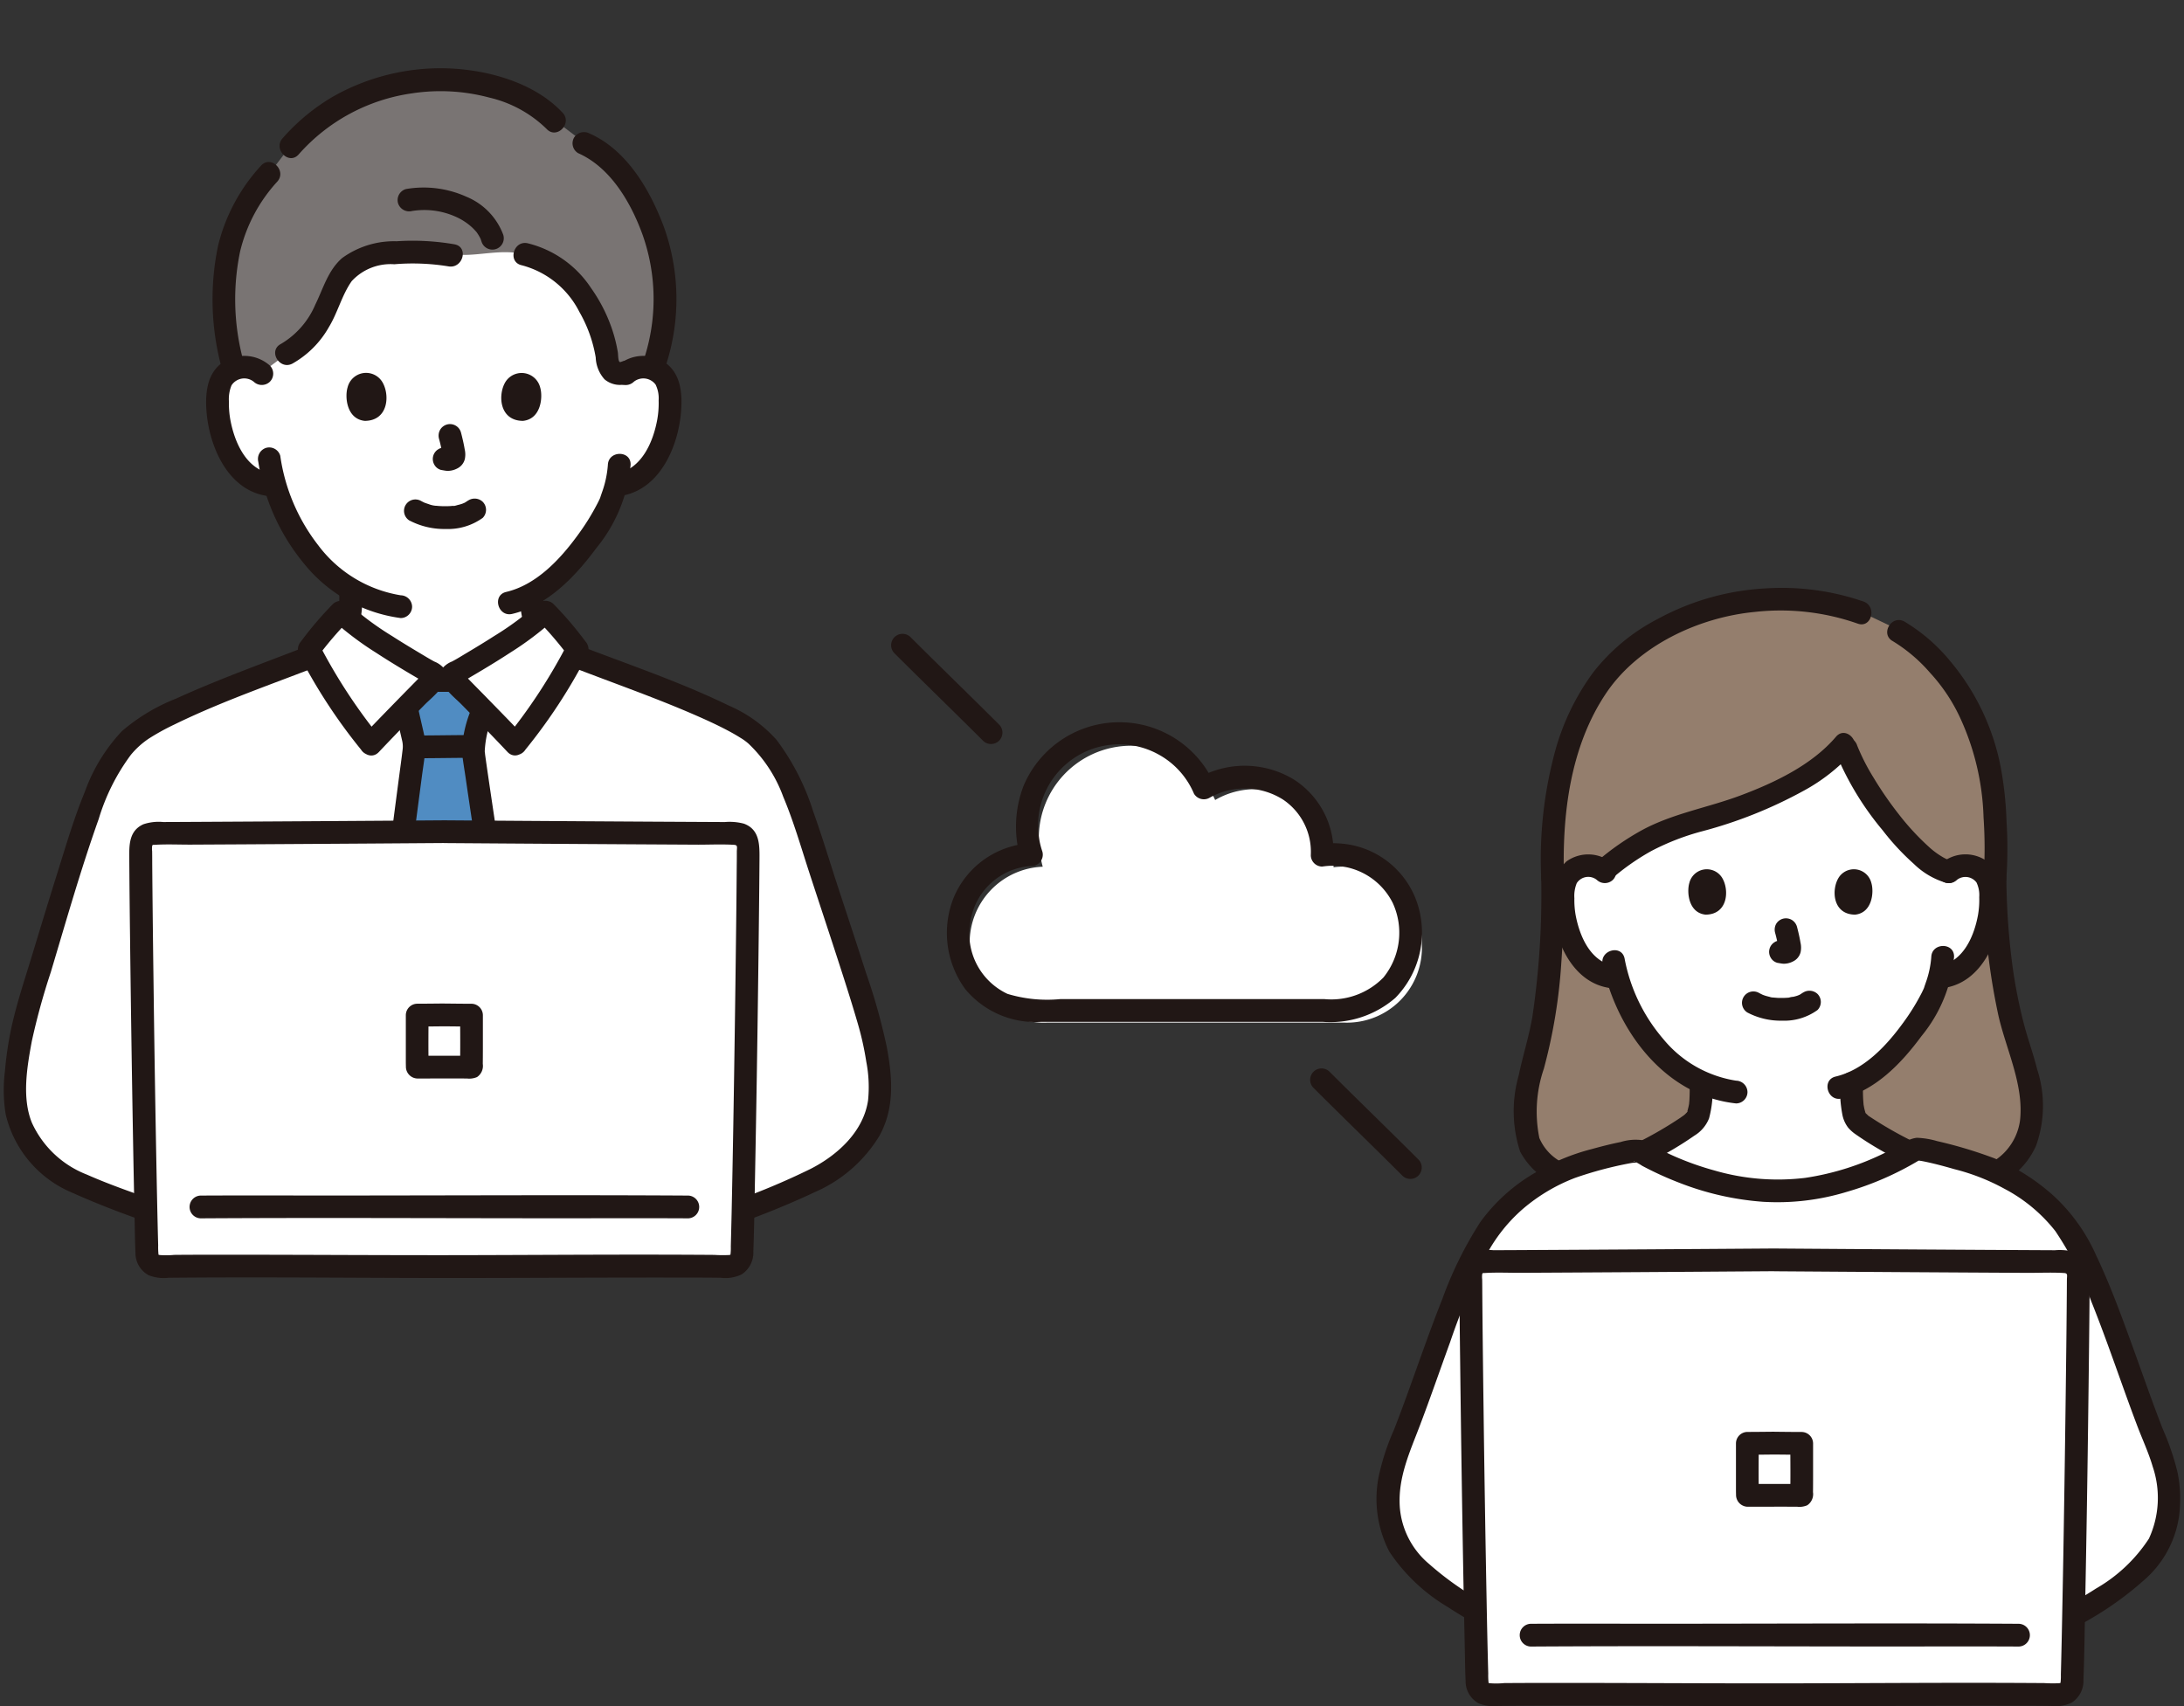 <svg xmlns="http://www.w3.org/2000/svg" width="160" height="125.001" viewBox="0 0 160 125.001">
  <rect x="0" y="0" width="160" height="125.001" fill="#333333" stroke="none"/>
  <g id="グループ_303" data-name="グループ 303" transform="translate(-6518 -4825)">
    <g id="flow2" transform="translate(6518.277 4830.001)">
      <path id="パス_627" data-name="パス 627" d="M65.23,42.84c2.164,2.162,4.365,4.286,6.529,6.448a.835.835,0,0,0,1.18-1.18c-2.164-2.162-4.365-4.286-6.529-6.448A.835.835,0,0,0,65.23,42.84Z" fill="#211715"/>
      <path id="パス_628" data-name="パス 628" d="M95.927,74.681c2.164,2.162,4.365,4.287,6.529,6.449a.834.834,0,0,0,1.179-1.18c-2.163-2.162-4.365-4.287-6.528-6.449A.835.835,0,0,0,95.927,74.681Z" fill="#211715"/>
      <path id="パス_629" data-name="パス 629" d="M76.114,58.5a8.04,8.04,0,0,1-.287-2.169,6.759,6.759,0,0,1,12.918-2.719,5.8,5.8,0,0,1,2.979-.792,5.481,5.481,0,0,1,5.694,5.719,6.282,6.282,0,0,1,.769-.048,5.586,5.586,0,0,1,5.7,5.662,5.493,5.493,0,0,1-5.7,5.768H76.462a5.436,5.436,0,0,1-5.7-5.768A5.572,5.572,0,0,1,76.114,58.5Z" fill="#fff"/>
      <path id="パス_630" data-name="パス 630" d="M76.088,57.395a5.947,5.947,0,0,1,8.491-7.129,5.894,5.894,0,0,1,2.615,2.883.843.843,0,0,0,1.141.3,5.243,5.243,0,0,1,5.383.132,4.615,4.615,0,0,1,2.035,4.074.838.838,0,0,0,.834.834,4.93,4.93,0,0,1,5.169,2.667,5.207,5.207,0,0,1-.684,5.46A5.339,5.339,0,0,1,96.76,68.2H77.384a10.027,10.027,0,0,1-3.853-.384,4.863,4.863,0,0,1-2.722-5.247,4.8,4.8,0,0,1,4.475-4.121c1.066-.07,1.074-1.739,0-1.669a6.493,6.493,0,0,0-5.7,4,6.974,6.974,0,0,0,.853,6.688,6.669,6.669,0,0,0,5.542,2.4H96.642a7.257,7.257,0,0,0,5.308-1.761,6.84,6.84,0,0,0,1.7-6.607,6.412,6.412,0,0,0-4.968-4.6,7.26,7.26,0,0,0-2.1-.08l.834.834a6.312,6.312,0,0,0-2.861-5.514,6.932,6.932,0,0,0-7.068-.133l1.142.3a7.617,7.617,0,0,0-13.923.277,8.319,8.319,0,0,0-.233,5.254A.835.835,0,0,0,76.088,57.395Z" fill="#211715"/>
      <path id="パス_631" data-name="パス 631" d="M45.569,22.334a1.985,1.985,0,0,1,1.589-.465,1.876,1.876,0,0,1,1.349.9,2.651,2.651,0,0,1,.278,1.067,7.949,7.949,0,0,1-.811,4.212,5.046,5.046,0,0,1-1.306,1.714,3.347,3.347,0,0,1-1.557.7l-.267.042c-.128.478-.271.88-.342,1.094-.436,1.183-2.8,5.167-5.82,6.852a6.943,6.943,0,0,0,.348,2.459c.64,1.585,4.1,3.578,4.335,3.683,0,0-1.741,7.2-11.065,7.2s-11.03-7.211-11.03-7.211c.238-.1,3.152-1.82,3.794-3.4a8.155,8.155,0,0,0,.346-2.984,12.4,12.4,0,0,1-2.957-2.629,13.5,13.5,0,0,1-2.575-5.027l-.508-.078a3.349,3.349,0,0,1-1.557-.7,5.053,5.053,0,0,1-1.306-1.714,7.945,7.945,0,0,1-.81-4.212,2.649,2.649,0,0,1,.277-1.067,1.876,1.876,0,0,1,1.348-.9,1.986,1.986,0,0,1,1.589.465s-1.239-12.19,13.14-12.19S45.569,22.334,45.569,22.334Z" fill="#fff"/>
      <path id="パス_632" data-name="パス 632" d="M37.849,38.606a5.97,5.97,0,0,0,.666,3.122,7.216,7.216,0,0,0,1.544,1.64,19.989,19.989,0,0,0,1.866,1.35,8.462,8.462,0,0,0,1.019.605.859.859,0,0,0,1.141-.3.84.84,0,0,0-.3-1.141,7.827,7.827,0,0,1-.92-.542q-.38-.24-.75-.5-.234-.163-.464-.333l-.176-.132c.143.108-.1-.078-.123-.1a10.625,10.625,0,0,1-.82-.722c-.114-.112-.224-.227-.329-.347-.057-.065-.112-.131-.166-.2.085.105.033.043-.017-.029a3.6,3.6,0,0,1-.229-.39c.1.181.006.014-.026-.083-.043-.129-.079-.261-.11-.393a7.268,7.268,0,0,1-.139-1.512.834.834,0,1,0-1.668,0Z" fill="#211715"/>
      <path id="パス_633" data-name="パス 633" d="M21.692,45.315a7.172,7.172,0,0,0,.982-.6A15.047,15.047,0,0,0,24.4,43.378a5.633,5.633,0,0,0,1.336-1.655,7.273,7.273,0,0,0,.512-3.117.834.834,0,1,0-1.668,0,11.016,11.016,0,0,1-.067,1.4,4.7,4.7,0,0,1-.126.595c-.027.1-.06.188-.091.282-.073.219.066-.114-.056.116a3.242,3.242,0,0,1-.208.337c-.026.038-.053.075-.081.112q.078-.1.022-.029c-.053.065-.108.131-.164.194a8.115,8.115,0,0,1-.7.694q-.188.165-.382.322c-.025.02-.233.184-.1.08l-.177.134c-.235.175-.476.343-.72.5a6.677,6.677,0,0,1-.878.531.841.841,0,0,0-.3,1.141A.854.854,0,0,0,21.692,45.315Z" fill="#211715"/>
      <path id="パス_634" data-name="パス 634" d="M47.891,12.787q-.115-.4-.257-.8c-.883-2.469-2.662-5.511-5.136-6.56L40.356,3.8a10.351,10.351,0,0,0-4.38-2.461A14.039,14.039,0,0,0,31.137.815a14.215,14.215,0,0,0-10.12,4.854L19.444,7.731c-2.7,2.924-4.2,7.2-2.774,13.627l.137.617a1.85,1.85,0,0,1,.518-.157,1.986,1.986,0,0,1,1.589.465l2.106-1.566c1.248-.677,1.747-1.514,2.52-3.079.559-1.13.89-2.45,1.845-3.255a4.734,4.734,0,0,1,2.6-.908,18.4,18.4,0,0,1,4.814.132c1.676.285,3.485-.433,5.36.03a6.934,6.934,0,0,1,4.489,3.41,10.558,10.558,0,0,1,1.008,2.028,10.709,10.709,0,0,1,.383,1.267c.1.426.162.843.227,1.282a1,1,0,0,0,.418.652,1.036,1.036,0,0,0,.882.007,1.985,1.985,0,0,1,1.589-.465,1.931,1.931,0,0,1,.383.1A15.164,15.164,0,0,0,47.891,12.787Z" fill="#797473"/>
      <path id="パス_635" data-name="パス 635" d="M37.94,14.432a6.6,6.6,0,0,1,4.226,3.415,10,10,0,0,1,1.2,3.345,2.523,2.523,0,0,0,.647,1.6,1.756,1.756,0,0,0,1.779.283.855.855,0,0,0,.583-1.026.842.842,0,0,0-1.026-.583c-.121.043-.2.084-.243.043-.107-.112-.095-.546-.118-.685a10.733,10.733,0,0,0-.44-1.749A11.706,11.706,0,0,0,43.022,16.1a7.785,7.785,0,0,0-4.638-3.277C37.338,12.587,36.891,14.2,37.94,14.432Z" fill="#211715"/>
      <path id="パス_636" data-name="パス 636" d="M33.025,12.9a17.942,17.942,0,0,0-4.252-.225A6.474,6.474,0,0,0,24.795,13.9c-1.039.895-1.392,2.239-1.976,3.424A6.111,6.111,0,0,1,20.3,20.2c-.954.493-.111,1.933.842,1.441a7.033,7.033,0,0,0,2.672-2.671c.653-1.072.952-2.347,1.675-3.373a3.868,3.868,0,0,1,3.118-1.237,16.23,16.23,0,0,1,3.971.155C33.631,14.7,34.081,13.1,33.025,12.9Z" fill="#211715"/>
      <path id="パス_637" data-name="パス 637" d="M42.077,6.22c2.386,1.051,3.877,3.642,4.729,6a14.134,14.134,0,0,1,.108,9.05c-.33,1.024,1.28,1.463,1.609.443a15.647,15.647,0,0,0-.156-10.068c-1-2.686-2.708-5.656-5.447-6.862a.861.861,0,0,0-1.142.3A.84.84,0,0,0,42.077,6.22Z" fill="#211715"/>
      <path id="パス_638" data-name="パス 638" d="M18.852,7.13A13.273,13.273,0,0,0,15.7,13a19.213,19.213,0,0,0,.161,8.569c.229,1.048,1.838.6,1.609-.444a17.271,17.271,0,0,1-.161-7.682A11.544,11.544,0,0,1,20.032,8.31C20.756,7.519,19.579,6.336,18.852,7.13Z" fill="#211715"/>
      <path id="パス_639" data-name="パス 639" d="M40.944,3.265C38.888,1.045,35.439.106,32.514.008a15.992,15.992,0,0,0-8.392,2.067,14.936,14.936,0,0,0-3.7,3.059c-.708.8.468,1.986,1.18,1.18A13.6,13.6,0,0,1,29.9,1.839a13.831,13.831,0,0,1,5.664.308,8.875,8.875,0,0,1,4.205,2.3C40.5,5.234,41.674,4.052,40.944,3.265Z" fill="#211715"/>
      <path id="パス_640" data-name="パス 640" d="M36.6,12.224a4.849,4.849,0,0,0-2.717-2.815,7.608,7.608,0,0,0-4.419-.559.841.841,0,0,0-.583,1.027.854.854,0,0,0,1.026.582,5.633,5.633,0,0,1,3.134.39,4.431,4.431,0,0,1,1.254.8c.09.084.176.172.259.265a1.007,1.007,0,0,1,.147.185,3.808,3.808,0,0,1,.2.337c.007.013.07.153.046.1a1.229,1.229,0,0,0,.045.139.834.834,0,1,0,1.608-.444Z" fill="#211715"/>
      <path id="パス_641" data-name="パス 641" d="M44.256,29.057a7.536,7.536,0,0,1-.438,2.035c-.039.119-.084.238-.12.358-.015.051-.083.2.007-.008-.061.142-.128.282-.2.42a17.066,17.066,0,0,1-1.468,2.36c-1.286,1.764-3.031,3.631-5.234,4.147-1.045.245-.6,1.854.443,1.609,2.6-.611,4.627-2.742,6.159-4.817a11.225,11.225,0,0,0,2.516-6.1C45.968,27.983,44.3,27.985,44.256,29.057Z" fill="#211715"/>
      <path id="パス_642" data-name="パス 642" d="M18.647,28.836a15.374,15.374,0,0,0,3.333,7.438,10.952,10.952,0,0,0,7.1,4.008.84.84,0,0,0,.834-.834.853.853,0,0,0-.834-.834,9.442,9.442,0,0,1-6.037-3.657,13.849,13.849,0,0,1-2.788-6.565.841.841,0,0,0-1.026-.583A.853.853,0,0,0,18.647,28.836Z" fill="#211715"/>
      <path id="パス_643" data-name="パス 643" d="M46.158,22.968a1.117,1.117,0,0,1,1.595.21,2.292,2.292,0,0,1,.222,1.161,6.778,6.778,0,0,1-.1,1.393c-.3,1.657-1.15,3.637-2.99,3.967a.842.842,0,0,0-.583,1.026.852.852,0,0,0,1.026.583c2.763-.5,4.079-3.617,4.287-6.12.106-1.277.01-2.746-1.1-3.576a2.836,2.836,0,0,0-3.546.176.841.841,0,0,0,0,1.18A.853.853,0,0,0,46.158,22.968Z" fill="#211715"/>
      <path id="パス_644" data-name="パス 644" d="M19.5,21.788a2.835,2.835,0,0,0-3.545-.176c-1.106.827-1.2,2.3-1.1,3.576.208,2.5,1.525,5.625,4.287,6.12a.858.858,0,0,0,1.026-.583.842.842,0,0,0-.583-1.026c-1.84-.33-2.688-2.311-2.991-3.967a6.745,6.745,0,0,1-.1-1.316,2.631,2.631,0,0,1,.191-1.185,1.112,1.112,0,0,1,1.628-.263.857.857,0,0,0,1.18,0A.841.841,0,0,0,19.5,21.788Z" fill="#211715"/>
      <path id="パス_645" data-name="パス 645" d="M11.385,83.882a61.171,61.171,0,0,1-6.791-2.7A7.222,7.222,0,0,1,.847,75.6,22.716,22.716,0,0,1,1.5,69.88c.927-3.407,3.056-10.2,3.919-12.958,1.423-4.554,2.589-6.9,4.33-8.272,2.327-1.832,10.314-4.6,14.268-6.195l6.978,2.361,2.247,0,7.224-2.356c3.954,1.6,12.142,4.363,14.47,6.195,1.741,1.37,2.906,3.718,4.33,8.272.863,2.762,3.222,9.667,4.207,13.131a16.47,16.47,0,0,1,.652,5.715,7.882,7.882,0,0,1-4.111,5.262A58.6,58.6,0,0,1,53.3,83.882Z" fill="#fff"/>
      <path id="パス_646" data-name="パス 646" d="M32.929,44.809l-1.935,0-7.753-3.139c1.258,5.393,3.493,11.214,5.264,16.461,1.346,3.985,2.394,6.63,3.979,10.561q1.784-5.28,3.567-10.561c1.771-5.246,4.006-11.068,5.264-16.461l-8.074,3.134Z" fill="#fff"/>
      <path id="パス_647" data-name="パス 647" d="M35.656,59.082c-.675-4.517-1.39-9.236-1.386-9.486a4.924,4.924,0,0,1,.316-1.43c.2-.626.323-1.168.458-1.706-.247-.256-.491-.513-.725-.769-.354-.389-.642-.68-.86-.9-.9,0-1.549,0-2.367,0-.216.215-.5.505-.855.891-.223.245-.456.49-.691.734.144.745.247,1.226.407,1.912.026.123.057.241.088.364a3.386,3.386,0,0,1,.131.807c0,.153-.737,5.531-1.272,9.917Z" fill="#508cc2"/>
      <path id="パス_648" data-name="パス 648" d="M40.244,43.326c3.508,1.412,7.1,2.612,10.566,4.134.768.337,1.532.689,2.272,1.084.3.159.593.326.879.507a3.854,3.854,0,0,1,.6.435A10.153,10.153,0,0,1,57.1,53.366c.766,1.817,1.31,3.719,1.921,5.592s1.236,3.752,1.848,5.631c.589,1.809,1.179,3.62,1.709,5.447a21.79,21.79,0,0,1,.61,2.757,9.68,9.68,0,0,1,.13,2.82c-.336,2.294-2.238,4.016-4.2,5.02a52.341,52.341,0,0,1-6.039,2.511c-1,.362-.57,1.975.443,1.609,1.98-.715,3.952-1.494,5.856-2.395a10.367,10.367,0,0,0,4.748-4.1c1.154-2.051.978-4.279.571-6.512a44.266,44.266,0,0,0-1.533-5.478c-.657-2.058-1.336-4.109-2.011-6.162-.616-1.872-1.178-3.767-1.843-5.621a17.5,17.5,0,0,0-2.685-5.264A9.906,9.906,0,0,0,53.129,46.7c-4.019-1.958-8.3-3.315-12.442-4.982a.84.84,0,0,0-1.026.583A.854.854,0,0,0,40.244,43.326Z" fill="#211715"/>
      <path id="パス_649" data-name="パス 649" d="M23.795,41.718c-3.722,1.5-7.524,2.8-11.177,4.467A13.839,13.839,0,0,0,8.66,48.562a12.733,12.733,0,0,0-2.715,4.432c-.793,1.92-1.378,3.92-2,5.9S2.728,62.831,2.131,64.8c-.55,1.82-1.172,3.649-1.578,5.508a25.949,25.949,0,0,0-.469,3.171,11.182,11.182,0,0,0,.057,3.171A8.293,8.293,0,0,0,4.7,82.246a65.287,65.287,0,0,0,6.464,2.507c1.012.364,1.448-1.248.444-1.609-1.85-.666-3.727-1.292-5.526-2.089a7.329,7.329,0,0,1-4.029-3.812c-.736-1.825-.348-4.079,0-5.955a49.8,49.8,0,0,1,1.388-5.051c1.123-3.75,2.2-7.543,3.513-11.232A15.223,15.223,0,0,1,9.3,50.317a6.094,6.094,0,0,1,1.32-1.2A16.893,16.893,0,0,1,12.5,48.08c3.794-1.857,7.83-3.178,11.743-4.753a.86.86,0,0,0,.583-1.026A.84.84,0,0,0,23.795,41.718Z" fill="#211715"/>
      <path id="パス_650" data-name="パス 650" d="M30.36,50.552c1.263,0,2.526-.028,3.789-.029a.834.834,0,0,0,0-1.668c-1.263,0-2.526.028-3.789.029a.834.834,0,1,0,0,1.668Z" fill="#211715"/>
      <path id="パス_651" data-name="パス 651" d="M28.7,47.09c.144.727.316,1.445.482,2.167a1.8,1.8,0,0,1,.038.65c-.083.708-.183,1.414-.276,2.121-.332,2.523-.663,5.046-.972,7.572a.839.839,0,0,0,.834.834.855.855,0,0,0,.834-.834c.314-2.568.651-5.133.988-7.7.09-.684.208-1.371.267-2.059a3.175,3.175,0,0,0-.088-.949c-.163-.75-.35-1.494-.5-2.248C30.1,45.594,28.493,46.04,28.7,47.09Z" fill="#211715"/>
      <path id="パス_652" data-name="パス 652" d="M33.242,44.016l-2.247.005a.834.834,0,0,0,0,1.668l2.247,0a.834.834,0,0,0,0-1.669Z" fill="#211715"/>
      <path id="パス_653" data-name="パス 653" d="M36.564,59.079c-.36-2.405-.725-4.811-1.077-7.218q-.088-.6-.172-1.193c-.021-.15-.042-.3-.062-.45s.023.186,0-.028c-.006-.048-.013-.094-.018-.142a7.416,7.416,0,0,1,.561-2.5.835.835,0,0,0-1.609-.444,9.036,9.036,0,0,0-.629,2.872c.06.688.186,1.376.285,2.06.364,2.5.742,4.99,1.115,7.484a.84.84,0,0,0,1.027.583A.856.856,0,0,0,36.564,59.079Z" fill="#211715"/>
      <path id="パス_654" data-name="パス 654" d="M26.894,49.457a38.176,38.176,0,0,1-4.527-6.921A27.109,27.109,0,0,1,24.7,39.8,37.808,37.808,0,0,0,31,44.075a3.1,3.1,0,0,1,.567.321c.07.13-.066.244-.13.347-.1.161-.563.6-1.432,1.493C28.9,47.371,27.853,48.438,26.894,49.457Z" fill="#fff"/>
      <path id="パス_655" data-name="パス 655" d="M37.491,49.457a38.176,38.176,0,0,0,4.527-6.921A27.121,27.121,0,0,0,39.685,39.8a37.808,37.808,0,0,1-6.3,4.273,3.079,3.079,0,0,0-.567.321c-.07.13.066.244.13.347.1.161.563.6,1.432,1.493C35.483,47.371,36.533,48.438,37.491,49.457Z" fill="#fff"/>
      <path id="パス_656" data-name="パス 656" d="M27.614,49.084a39.974,39.974,0,0,1-4.527-6.921q-.065.506-.13,1.011a26,26,0,0,1,2.333-2.735H24.11a23.073,23.073,0,0,0,3.155,2.378c.642.419,1.294.823,1.951,1.218q.518.312,1.041.618c.148.086.294.175.445.255.054.028.4.246.28.125l-.244-.59c0,.042.008.083.012.125l.114-.421a2.645,2.645,0,0,1-.159.248c.155-.219.049-.063,0-.019-.11.108-.213.224-.321.334-.41.419-.822.835-1.232,1.254-.955.979-1.913,1.955-2.851,2.951-.736.781.442,1.963,1.18,1.18,1.106-1.173,2.235-2.325,3.364-3.476.592-.6,2.094-1.714,1.378-2.68a1.787,1.787,0,0,0-.682-.471c-.371-.2-.729-.421-1.09-.636-.669-.4-1.333-.8-1.989-1.223a21.947,21.947,0,0,1-3.175-2.349.851.851,0,0,0-1.18,0,26.03,26.03,0,0,0-2.333,2.734A.89.89,0,0,0,21.647,43a40,40,0,0,0,4.526,6.921.861.861,0,0,0,1.141.3A.84.84,0,0,0,27.614,49.084Z" fill="#211715"/>
      <path id="パス_657" data-name="パス 657" d="M38.213,49.925A40.007,40.007,0,0,0,42.739,43a.889.889,0,0,0-.131-1.011,26,26,0,0,0-2.333-2.734.851.851,0,0,0-1.18,0,21.9,21.9,0,0,1-3.175,2.349c-.656.42-1.32.825-1.99,1.223-.36.214-.718.441-1.09.636a1.794,1.794,0,0,0-.682.471c-.716.966.785,2.076,1.378,2.68,1.129,1.151,2.259,2.3,3.364,3.476.737.783,1.916-.4,1.18-1.18-.938-1-1.9-1.972-2.851-2.951-.4-.407-.8-.811-1.195-1.217-.12-.122-.235-.252-.357-.372-.048-.048-.146-.2,0,.019a2.859,2.859,0,0,1-.159-.248l.114.421c0-.042.008-.083.012-.125l-.244.59c-.119.121.163-.067.219-.1.173-.088.339-.187.506-.285q.482-.283.962-.57c.684-.41,1.362-.829,2.03-1.265a23.051,23.051,0,0,0,3.154-2.378H39.1a26.006,26.006,0,0,1,2.333,2.735l-.13-1.011a39.984,39.984,0,0,1-4.527,6.921.839.839,0,0,0,.3,1.141A.854.854,0,0,0,38.213,49.925Z" fill="#211715"/>
      <path id="パス_658" data-name="パス 658" d="M32.2,56.034c-9.084.066-18.124.118-21.334.129a.923.923,0,0,0-.92.927c.019,5.215.27,23.264.462,29.9a.923.923,0,0,0,.94.9c2.9-.045,11.886-.017,20.853.013,8.968-.031,17.953-.058,20.853-.013a.924.924,0,0,0,.94-.9c.191-6.634.443-24.683.462-29.9a.923.923,0,0,0-.92-.927C50.327,56.152,41.287,56.1,32.2,56.034Z" fill="#fff"/>
      <path id="パス_659" data-name="パス 659" d="M32.279,55.1q-9.6.069-19.194.12l-1.4.006a3.529,3.529,0,0,0-1.453.162c-1.093.489-1.045,1.583-1.038,2.591q.018,2.711.053,5.422.085,7.217.211,14.433.056,3.221.126,6.442c.019.831.024,1.665.063,2.5a1.845,1.845,0,0,0,.968,1.655,3.037,3.037,0,0,0,1.455.184c5.84-.057,11.682-.007,17.523.012,6.663.022,13.327-.039,19.991-.026.981,0,1.962,0,2.944.014a2.753,2.753,0,0,0,1.527-.245,1.9,1.9,0,0,0,.857-1.674c.067-1.832.089-3.666.125-5.5q.141-7.265.232-14.531.042-3.172.074-6.345.012-1.189.02-2.379c.007-1.028.024-2.166-1.138-2.594a4.08,4.08,0,0,0-1.4-.12l-1.411-.007-3.782-.02q-4.947-.028-9.895-.062l-5.46-.038a.835.835,0,0,0,0,1.668q9.3.067,18.6.117c.87,0,1.758-.043,2.626.012.292.018.2.191.2.508s0,.643-.006.965q-.019,2.665-.054,5.33-.083,6.934-.2,13.869-.054,3.145-.121,6.291-.028,1.234-.06,2.468a4.07,4.07,0,0,1-.013.483c-.019.128.023.123-.142.14a10,10,0,0,1-1.06-.011c-5.725-.043-11.452,0-17.178.016-6.449.022-12.9-.035-19.346-.027-1.014,0-2.028,0-3.042.011a5.974,5.974,0,0,1-1.047.011c-.139-.025-.09-.018-.108-.14a4.845,4.845,0,0,1-.015-.567c-.048-1.8-.085-3.609-.12-5.413q-.135-6.984-.222-13.97-.041-3.068-.073-6.135-.012-1.2-.021-2.4,0-.479-.006-.958a1.613,1.613,0,0,1,0-.381c.031-.116.05-.082.237-.094.876-.053,1.771-.007,2.649-.012l3.736-.02q4.77-.028,9.541-.06l5.257-.037A.835.835,0,0,0,32.279,55.1Z" fill="#211715"/>
      <path id="パス_660" data-name="パス 660" d="M14.406,84.262c9.754-.06,19.511.008,29.265-.007,2.16,0,4.32-.006,6.481.007a.835.835,0,0,0,0-1.668c-9.754-.06-19.511.008-29.265-.007-2.16,0-4.32-.006-6.481.007A.835.835,0,0,0,14.406,84.262Z" fill="#211715"/>
      <path id="パス_661" data-name="パス 661" d="M32.279,68.521c-.664.006-1.327.015-1.991.016a.847.847,0,0,0-.834.834q0,1.044,0,2.088,0,.613,0,1.227c0,.147,0,.294.006.441a.867.867,0,0,0,.9.89c1.193,0,2.385-.009,3.578,0a1.438,1.438,0,0,0,.736-.108.985.985,0,0,0,.418-.962c.005-.383.006-.765.007-1.148q0-1.213,0-2.425a.846.846,0,0,0-.834-.834c-.664,0-1.327-.01-1.991-.016a.834.834,0,0,0,0,1.669c.663.006,1.327.015,1.991.016l-.834-.834c.005,1.271.022,2.544-.01,3.814l.114-.421h0l.72-.413c-.219-.02-.445-.006-.664-.006-.439,0-.878,0-1.317,0s-.858,0-1.286,0c-.229,0-.466-.015-.695.006l.72.413h0l.114.421c-.032-1.27-.014-2.543-.01-3.814l-.834.834c.664,0,1.327-.01,1.991-.016a.834.834,0,1,0,0-1.669Z" fill="#211715"/>
      <path id="パス_662" data-name="パス 662" d="M29.729,33.139a5.507,5.507,0,0,0,2.65.617,4.35,4.35,0,0,0,2.707-.813.836.836,0,0,0,0-1.18.86.86,0,0,0-1.18,0c.284-.222-.04.014-.131.062-.072.038-.269.095-.018.017-.074.023-.145.055-.219.079-.093.03-.188.056-.283.078-.063.015-.272.091-.329.062l.09-.012-.1.011-.18.015c-.145.009-.29.013-.435.012-.13,0-.26-.005-.39-.014-.059,0-.119-.009-.178-.015s-.236.011-.041,0a1.84,1.84,0,0,1-.572-.127c-.08-.024-.158-.053-.237-.08-.2-.067.162.079-.015,0-.1-.046-.195-.094-.291-.145a.834.834,0,1,0-.842,1.441Z" fill="#211715"/>
      <path id="パス_663" data-name="パス 663" d="M31.879,27.123a12.07,12.07,0,0,1,.283,1.3c-.01-.074-.02-.148-.03-.222a.8.8,0,0,1,.005.179q.014-.111.03-.222a.423.423,0,0,1-.02.08l.084-.2a.286.286,0,0,1-.028.052l.131-.169a.25.25,0,0,1-.042.042l.169-.13a.835.835,0,0,1-.1.054l.2-.084a.74.74,0,0,1-.173.051l.222-.03a.714.714,0,0,1-.163,0l.222.03c-.061-.009-.121-.024-.183-.032a.63.63,0,0,0-.332-.015.623.623,0,0,0-.31.1.834.834,0,0,0-.3,1.141.8.8,0,0,0,.5.384c.154.021.3.06.461.066a1.5,1.5,0,0,0,.7-.169,1.047,1.047,0,0,0,.569-.685,1.64,1.64,0,0,0-.006-.719c-.07-.418-.167-.832-.274-1.241a.835.835,0,0,0-1.026-.583.844.844,0,0,0-.5.384A.875.875,0,0,0,31.879,27.123Z" fill="#211715"/>
      <path id="パス_664" data-name="パス 664" d="M25.189,23.376c-.216.7-.076,2.321,1.257,2.459,1.761-.01,1.855-1.967,1.262-2.886A1.394,1.394,0,0,0,25.189,23.376Z" fill="#211715"/>
      <path id="パス_665" data-name="パス 665" d="M39.293,23.376c.216.7.076,2.322-1.257,2.459-1.761-.01-1.855-1.967-1.263-2.886A1.4,1.4,0,0,1,39.293,23.376Z" fill="#211715"/>
      <path id="パス_666" data-name="パス 666" d="M144.8,81.316a4.981,4.981,0,0,0,3.754-4.661,13.8,13.8,0,0,0-.761-4.425,41.22,41.22,0,0,1-1.921-12.959h0a42.23,42.23,0,0,0-.085-5.821c-.273-3.735-1.983-7.906-4.445-10.224a10.015,10.015,0,0,0-2.531-2.084l-2.78-1.324a16.184,16.184,0,0,0-6.3-.953,17.731,17.731,0,0,0-11.248,4.293c-3.225,3.014-5.271,8.521-5.013,16.114h0a52.816,52.816,0,0,1-1.035,12.079c-.085.329-.168.7-.247,1.106a14.552,14.552,0,0,0-.706,4.221,3.977,3.977,0,0,0,1.172,3.347,4.888,4.888,0,0,0,3.146,1.293Z" fill="#947e6d"/>
      <path id="パス_667" data-name="パス 667" d="M139.4,79.336c-1.544-.834-3.531-1.857-3.756-2.414a7.082,7.082,0,0,1-.274-2.56c3.146-1.349,5.677-5.584,6.119-6.782.066-.2.2-.583.326-1.036l.249-.038a3.169,3.169,0,0,0,1.472-.664,4.782,4.782,0,0,0,1.234-1.62,7.51,7.51,0,0,0,.766-3.982,2.5,2.5,0,0,0-.262-1.008A1.775,1.775,0,0,0,144,58.385a1.854,1.854,0,0,0-1.485.431c-2.453-.474-6.82-6.623-7.638-9.338-1.536,1.9-4.9,3.7-7.931,4.771-.622.219-2.621.8-3.758,1.127a16.479,16.479,0,0,0-5.968,3.389,1.852,1.852,0,0,0-1.422-.381,1.773,1.773,0,0,0-1.275.848,2.5,2.5,0,0,0-.262,1.008,7.51,7.51,0,0,0,.766,3.982,4.769,4.769,0,0,0,1.234,1.62,3.034,3.034,0,0,0,1.939.693,12.815,12.815,0,0,0,2.447,4.8,10.946,10.946,0,0,0,3.7,2.973,7.345,7.345,0,0,1-.271,2.618c-.22.544-2.532,1.827-3.83,2.507,0,0,.927,7.014,9.671,7.014S139.4,79.336,139.4,79.336Z" fill="#fff"/>
      <path id="パス_668" data-name="パス 668" d="M112.633,59.337a60.965,60.965,0,0,1-.644,10.13c-.249,1.47-.706,2.886-1.01,4.342a9.532,9.532,0,0,0,.108,5.558,5.372,5.372,0,0,0,4.71,2.849.835.835,0,0,0,0-1.668,3.574,3.574,0,0,1-3.3-2.17,9.686,9.686,0,0,1,.327-5.073,39.226,39.226,0,0,0,1.285-7.825c.145-2.044.2-4.094.2-6.143A.835.835,0,0,0,112.633,59.337Z" fill="#211715"/>
      <path id="パス_669" data-name="パス 669" d="M145.041,59.337a48.25,48.25,0,0,0,1.091,10.089c.57,2.493,1.885,5.1,1.573,7.7a4.176,4.176,0,0,1-3.124,3.454c-1.044.247-.6,1.856.444,1.609a5.779,5.779,0,0,0,3.858-3.244,8.659,8.659,0,0,0,.079-5.615c-.276-1.106-.67-2.179-.96-3.282a37.063,37.063,0,0,1-.8-3.96,50.96,50.96,0,0,1-.491-6.749A.834.834,0,0,0,145.041,59.337Z" fill="#211715"/>
      <path id="パス_670" data-name="パス 670" d="M136.256,39.076a18.335,18.335,0,0,0-7.077-.973,18.584,18.584,0,0,0-8,2.24,14.307,14.307,0,0,0-4.722,3.9,17.544,17.544,0,0,0-2.824,5.86,30.238,30.238,0,0,0-1,9.232c.034,1.071,1.7,1.076,1.668,0-.146-4.633.445-9.636,3.1-13.568,2.35-3.479,6.775-5.538,10.868-5.933a17.046,17.046,0,0,1,7.541.852C136.82,41.06,137.255,39.448,136.256,39.076Z" fill="#211715"/>
      <path id="パス_671" data-name="パス 671" d="M146.708,59.384a31.9,31.9,0,0,0,.013-4.217,26.254,26.254,0,0,0-.391-3.774,17.124,17.124,0,0,0-3.73-7.952,12.908,12.908,0,0,0-3.366-2.907c-.944-.511-1.787.928-.842,1.441a11.556,11.556,0,0,1,2.726,2.315,12.772,12.772,0,0,1,2.166,3.217,18.7,18.7,0,0,1,1.754,7.38,32.759,32.759,0,0,1,0,4.5C144.95,60.454,146.619,60.448,146.708,59.384Z" fill="#211715"/>
      <path id="パス_672" data-name="パス 672" d="M109.06,113.774c-3.349-1.72-6.514-4.025-7.264-6.354a8.948,8.948,0,0,1,.373-6.142c1.751-4.259,3.165-9.071,5.171-13.508a16.693,16.693,0,0,1,2.4-3.8,17.732,17.732,0,0,1,4.4-3.088c1.666-.682,5.412-1.615,5.706-1.426a21.031,21.031,0,0,0,10.172,2.9,20.5,20.5,0,0,0,10.025-3.041c.295-.189,4.187.884,5.853,1.565a17.75,17.75,0,0,1,4.4,3.088,16.693,16.693,0,0,1,2.4,3.8c2.006,4.437,3.42,9.249,5.171,13.508a8.941,8.941,0,0,1,.372,6.142c-.749,2.329-3.915,4.634-7.263,6.354" fill="#fff"/>
      <path id="パス_673" data-name="パス 673" d="M117.876,59.316a17.16,17.16,0,0,1,2.829-1.97,17.94,17.94,0,0,1,3.754-1.452,32.793,32.793,0,0,0,7.385-2.951,13.5,13.5,0,0,0,3.566-2.788c.692-.813-.482-2-1.18-1.18-1.764,2.072-4.512,3.375-7.014,4.31-2.371.886-4.883,1.3-7.136,2.5a19.064,19.064,0,0,0-3.384,2.349C115.878,58.834,117.063,60.009,117.876,59.316Z" fill="#211715"/>
      <path id="パス_674" data-name="パス 674" d="M143.085,59.467a1.012,1.012,0,0,1,1.437.189,2.135,2.135,0,0,1,.2,1.075,6.406,6.406,0,0,1-.089,1.3c-.283,1.551-1.072,3.41-2.795,3.718a.841.841,0,0,0-.583,1.027.853.853,0,0,0,1.026.582c2.633-.472,3.888-3.444,4.086-5.83a3.679,3.679,0,0,0-1.058-3.419,2.725,2.725,0,0,0-3.406.174.84.84,0,0,0,0,1.18A.851.851,0,0,0,143.085,59.467Z" fill="#211715"/>
      <path id="パス_675" data-name="パス 675" d="M141.209,65.111a7.1,7.1,0,0,1-.413,1.911c-.037.113-.08.225-.113.339-.016.053-.083.2.011-.018-.058.134-.121.266-.187.4a16,16,0,0,1-1.388,2.231c-1.208,1.658-2.849,3.414-4.919,3.9-1.045.245-.6,1.854.443,1.609,2.474-.58,4.394-2.6,5.849-4.574a10.642,10.642,0,0,0,2.385-5.794C142.921,64.038,141.252,64.039,141.209,65.111Z" fill="#211715"/>
      <path id="パス_676" data-name="パス 676" d="M117.888,58.287a2.726,2.726,0,0,0-3.406-.174,3.678,3.678,0,0,0-1.058,3.419c.2,2.386,1.454,5.358,4.086,5.83a.858.858,0,0,0,1.026-.582.842.842,0,0,0-.583-1.026c-1.723-.309-2.511-2.168-2.8-3.719a6.35,6.35,0,0,1-.091-1.232,2.452,2.452,0,0,1,.175-1.1,1,1,0,0,1,1.467-.239.856.856,0,0,0,1.179,0A.84.84,0,0,0,117.888,58.287Z" fill="#211715"/>
      <path id="パス_677" data-name="パス 677" d="M117.131,65.661c1.029,4.84,4.556,9.621,9.779,10.182a.839.839,0,0,0,.834-.834.853.853,0,0,0-.834-.834,8.62,8.62,0,0,1-5.35-3.069,12.6,12.6,0,0,1-2.821-5.888C118.516,64.168,116.907,64.612,117.131,65.661Z" fill="#211715"/>
      <path id="パス_678" data-name="パス 678" d="M134.534,74.351a9.992,9.992,0,0,0,.164,2.33,2.259,2.259,0,0,0,.432.949,2.849,2.849,0,0,0,.472.43,24.2,24.2,0,0,0,3.376,1.985.835.835,0,0,0,.843-1.441,28.507,28.507,0,0,1-3.133-1.8c-.032-.022-.1-.051-.116-.085.1.076.111.086.043.032l-.038-.032c-.069-.058-.13-.121-.2-.183-.046-.045-.124-.171.04.057a.48.48,0,0,1-.047-.078c.108.239.009,0,0-.045-.023-.076-.043-.153-.062-.231s-.032-.16-.047-.241c-.033-.176,0,.087-.015-.111-.015-.171-.029-.342-.035-.513-.013-.34-.01-.681-.007-1.022a.835.835,0,0,0-1.669,0Z" fill="#211715"/>
      <path id="パス_679" data-name="パス 679" d="M123.51,74.351c0,.388.006.777-.017,1.165,0,.1-.015.2-.023.3-.013.176.02-.073-.014.114s-.086.368-.134.554.039-.071.01-.01c-.009.018-.041.049-.045.068.033-.153.135-.148.034-.056-.034.03-.065.064-.1.1a1.263,1.263,0,0,1-.209.177c.215-.12.009-.009-.042.027s-.092.067-.139.1a27.885,27.885,0,0,1-3.011,1.755.842.842,0,0,0-.3,1.142.854.854,0,0,0,1.142.3,24.583,24.583,0,0,0,3.195-1.886,2.6,2.6,0,0,0,1.072-1.266,7.957,7.957,0,0,0,.248-2.579.834.834,0,0,0-1.669,0Z" fill="#211715"/>
      <path id="パス_680" data-name="パス 680" d="M134.171,50.066a21.672,21.672,0,0,0,3.476,5.767,17.939,17.939,0,0,0,2.288,2.463,5.63,5.63,0,0,0,2.339,1.378c1.046.231,1.493-1.377.444-1.609-.085-.019-.166-.043-.249-.067-.059-.017-.191-.075-.06-.018a3.831,3.831,0,0,1-.478-.256,5.784,5.784,0,0,1-.929-.707,18.6,18.6,0,0,1-2.176-2.363,26.128,26.128,0,0,1-1.837-2.664,15.431,15.431,0,0,1-1.209-2.368.858.858,0,0,0-1.027-.582A.841.841,0,0,0,134.171,50.066Z" fill="#211715"/>
      <path id="パス_681" data-name="パス 681" d="M109.481,112.952a22.391,22.391,0,0,1-5.071-3.375,6.025,6.025,0,0,1-2.139-4.18c-.139-2.163.74-4.021,1.487-5.994.763-2.012,1.464-4.047,2.2-6.068a52.322,52.322,0,0,1,2.4-5.88,11.764,11.764,0,0,1,2.963-3.911,13.049,13.049,0,0,1,3.8-2.249,27.712,27.712,0,0,1,4.065-1.078c.3-.053.163,0,.445-.057s-.312-.026-.214-.09a4.423,4.423,0,0,1,.609.342,24.287,24.287,0,0,0,2.663,1.22,20.975,20.975,0,0,0,6.161,1.415,17.427,17.427,0,0,0,6.165-.724,22.358,22.358,0,0,0,5.311-2.318c.093-.058.28-.1-.027-.006-.048.015-.2-.015-.116.023a.953.953,0,0,0,.217.017c-.2-.022.1.022.152.031.141.027.28.056.42.087.655.145,1.3.321,1.947.507a15.378,15.378,0,0,1,3.635,1.424A11.6,11.6,0,0,1,150.3,85.2a24.479,24.479,0,0,1,2.621,5.121c.812,2.022,1.537,4.077,2.272,6.128.365,1.018.733,2.035,1.117,3.046.373.983.826,1.948,1.12,2.958a7.134,7.134,0,0,1-.277,5.276,11.385,11.385,0,0,1-3.881,3.659,31.186,31.186,0,0,1-2.718,1.568c-.954.493-.111,1.933.842,1.44a23.963,23.963,0,0,0,5.409-3.635,7.629,7.629,0,0,0,2.55-4.634,9.833,9.833,0,0,0-.109-3.273,19.08,19.08,0,0,0-1.092-3.189c-.822-2.118-1.561-4.267-2.338-6.4-.771-2.119-1.559-4.252-2.529-6.29a13.213,13.213,0,0,0-3.139-4.385,15.306,15.306,0,0,0-4.3-2.72,32.4,32.4,0,0,0-4.217-1.268,6.033,6.033,0,0,0-1.48-.242,1.971,1.971,0,0,0-.923.361q-.625.352-1.271.669a19.728,19.728,0,0,1-5.978,1.906,16.631,16.631,0,0,1-6.66-.542,21.172,21.172,0,0,1-2.951-1.048q-.649-.288-1.279-.618a5.753,5.753,0,0,0-1.065-.554,3.647,3.647,0,0,0-1.569.136c-.721.144-1.434.327-2.142.523a15.477,15.477,0,0,0-4.119,1.723,13.007,13.007,0,0,0-4.025,3.623,27.914,27.914,0,0,0-2.773,5.612c-.839,2.113-1.588,4.26-2.358,6.4-.386,1.072-.777,2.141-1.191,3.2a17.465,17.465,0,0,0-1.092,3.288,8.4,8.4,0,0,0,.754,5.648,13.278,13.278,0,0,0,4.257,4.039,30.893,30.893,0,0,0,2.873,1.669C109.591,114.885,110.436,113.445,109.481,112.952Z" fill="#211715"/>
      <path id="パス_682" data-name="パス 682" d="M129.65,87.251c-9.084.065-18.124.118-21.334.129a.922.922,0,0,0-.92.927c.018,5.215.27,23.263.461,29.9a.925.925,0,0,0,.94.9c2.9-.045,11.886-.017,20.853.013,8.967-.03,17.952-.058,20.853-.013a.924.924,0,0,0,.94-.9c.192-6.634.444-24.683.462-29.9a.922.922,0,0,0-.92-.927C147.775,87.369,138.735,87.316,129.65,87.251Z" fill="#fff"/>
      <path id="パス_683" data-name="パス 683" d="M129.725,86.471q-9.6.069-19.193.12l-1.4.006a3.527,3.527,0,0,0-1.453.162c-1.093.489-1.045,1.582-1.038,2.591q.018,2.711.053,5.422.085,7.217.211,14.433.056,3.22.126,6.442c.019.832.023,1.666.063,2.5a1.846,1.846,0,0,0,.968,1.656,3.044,3.044,0,0,0,1.455.184c5.841-.057,11.683-.007,17.523.012,6.663.022,13.327-.038,19.99-.026.982,0,1.963,0,2.944.014a2.749,2.749,0,0,0,1.527-.245,1.9,1.9,0,0,0,.856-1.673c.068-1.832.089-3.666.125-5.5q.143-7.265.232-14.531.042-3.172.074-6.345.012-1.189.02-2.379c.007-1.028.024-2.166-1.138-2.595a4.082,4.082,0,0,0-1.4-.12l-1.41-.007-3.782-.02q-4.948-.028-9.9-.062l-5.46-.038a.835.835,0,0,0,0,1.668q9.3.067,18.6.117c.87,0,1.758-.043,2.626.012.292.018.2.191.2.508l-.006.965q-.02,2.665-.055,5.33-.082,6.934-.2,13.869-.056,3.146-.122,6.291-.027,1.234-.059,2.468a3.885,3.885,0,0,1-.014.483c-.019.128.023.123-.141.14a10.153,10.153,0,0,1-1.061-.011c-5.725-.043-11.452,0-17.177.016-6.448.022-12.9-.035-19.346-.027q-1.521,0-3.042.011a5.912,5.912,0,0,1-1.047.011c-.139-.025-.089-.018-.108-.14a4.862,4.862,0,0,1-.015-.567q-.072-2.706-.12-5.413-.133-6.984-.222-13.97-.041-3.068-.073-6.135-.012-1.2-.021-2.4,0-.479-.007-.958a1.673,1.673,0,0,1,0-.381c.031-.116.05-.082.237-.094.876-.053,1.772-.007,2.65-.012l3.735-.021q4.77-.027,9.541-.06l5.257-.037A.835.835,0,0,0,129.725,86.471Z" fill="#211715"/>
      <path id="パス_684" data-name="パス 684" d="M111.852,115.635c9.755-.06,19.51.008,29.265-.007,2.16,0,4.321-.006,6.481.007a.834.834,0,0,0,0-1.668c-9.754-.06-19.51.008-29.265-.007-2.16,0-4.321-.006-6.481.007A.835.835,0,0,0,111.852,115.635Z" fill="#211715"/>
      <path id="パス_685" data-name="パス 685" d="M129.725,99.895c-.663.006-1.327.015-1.99.016a.847.847,0,0,0-.835.835q0,1.044,0,2.088,0,.612,0,1.226c0,.147,0,.295.006.442a.868.868,0,0,0,.905.89c1.193,0,2.386-.009,3.579,0a1.432,1.432,0,0,0,.735-.109.983.983,0,0,0,.418-.961c.006-.383.006-.765.007-1.148q0-1.213,0-2.425a.847.847,0,0,0-.834-.835c-.664,0-1.327-.01-1.991-.016a.834.834,0,0,0,0,1.668c.664.006,1.327.015,1.991.016-.278-.278-.557-.556-.834-.834,0,1.271.022,2.544-.01,3.814l.114-.421h0l.72-.413c-.218-.02-.444-.006-.663-.006-.44,0-.879,0-1.318,0s-.857,0-1.286,0c-.229,0-.466-.015-.695.006l.721.413h0c.037.14.075.281.113.421-.031-1.27-.014-2.543-.009-3.814l-.834.834c.663,0,1.327-.01,1.99-.016a.834.834,0,0,0,0-1.668Z" fill="#211715"/>
      <path id="パス_686" data-name="パス 686" d="M127.754,69.191a5.244,5.244,0,0,0,2.528.589A4.153,4.153,0,0,0,132.873,69a.836.836,0,0,0,0-1.18.86.86,0,0,0-1.179,0c.286-.223-.024,0-.115.052-.071.037-.264.1-.007.011-.069.023-.136.053-.206.075-.088.028-.178.052-.268.073a1.208,1.208,0,0,0-.311.058c.065-.044.138-.016,0,0-.057.006-.114.01-.17.014-.137.009-.275.012-.412.011s-.246,0-.368-.013l-.169-.014-.1-.011.069.009a.845.845,0,0,1-.277-.052c-.089-.02-.177-.043-.264-.068s-.15-.05-.224-.076c-.192-.065.169.082,0,0-.093-.044-.184-.089-.275-.137a.834.834,0,0,0-.842,1.441Z" fill="#211715"/>
      <path id="パス_687" data-name="パス 687" d="M129.766,63.334a11.169,11.169,0,0,1,.267,1.225c-.01-.074-.019-.148-.029-.222a.737.737,0,0,1,0,.169l.03-.222a.41.41,0,0,1-.019.076c.029-.067.056-.133.084-.2a.239.239,0,0,1-.026.049l.13-.169a.254.254,0,0,1-.04.04l.169-.131a.739.739,0,0,1-.1.051l.2-.084a.7.7,0,0,1-.164.048l.222-.03a.642.642,0,0,1-.153,0l.222.03c-.058-.008-.115-.022-.173-.03a.633.633,0,0,0-.333-.015.621.621,0,0,0-.31.1.834.834,0,0,0-.3,1.141.8.8,0,0,0,.5.384c.149.02.295.058.448.064a1.462,1.462,0,0,0,.684-.166,1.031,1.031,0,0,0,.559-.675,1.609,1.609,0,0,0-.006-.7c-.067-.4-.158-.786-.259-1.173a.861.861,0,0,0-.384-.5.851.851,0,0,0-.643-.084.841.841,0,0,0-.5.383A.872.872,0,0,0,129.766,63.334Z" fill="#211715"/>
      <path id="パス_688" data-name="パス 688" d="M123.485,59.686c-.2.665-.07,2.195,1.189,2.325,1.665-.01,1.754-1.859,1.193-2.729A1.319,1.319,0,0,0,123.485,59.686Z" fill="#211715"/>
      <path id="パス_689" data-name="パス 689" d="M136.818,59.686c.205.665.071,2.195-1.188,2.325-1.666-.01-1.754-1.859-1.194-2.729A1.319,1.319,0,0,1,136.818,59.686Z" fill="#211715"/>
    </g>
    <rect id="長方形_126" data-name="長方形 126" width="160" height="125" transform="translate(6518 4825)" fill="none"/>
  </g>
</svg>
